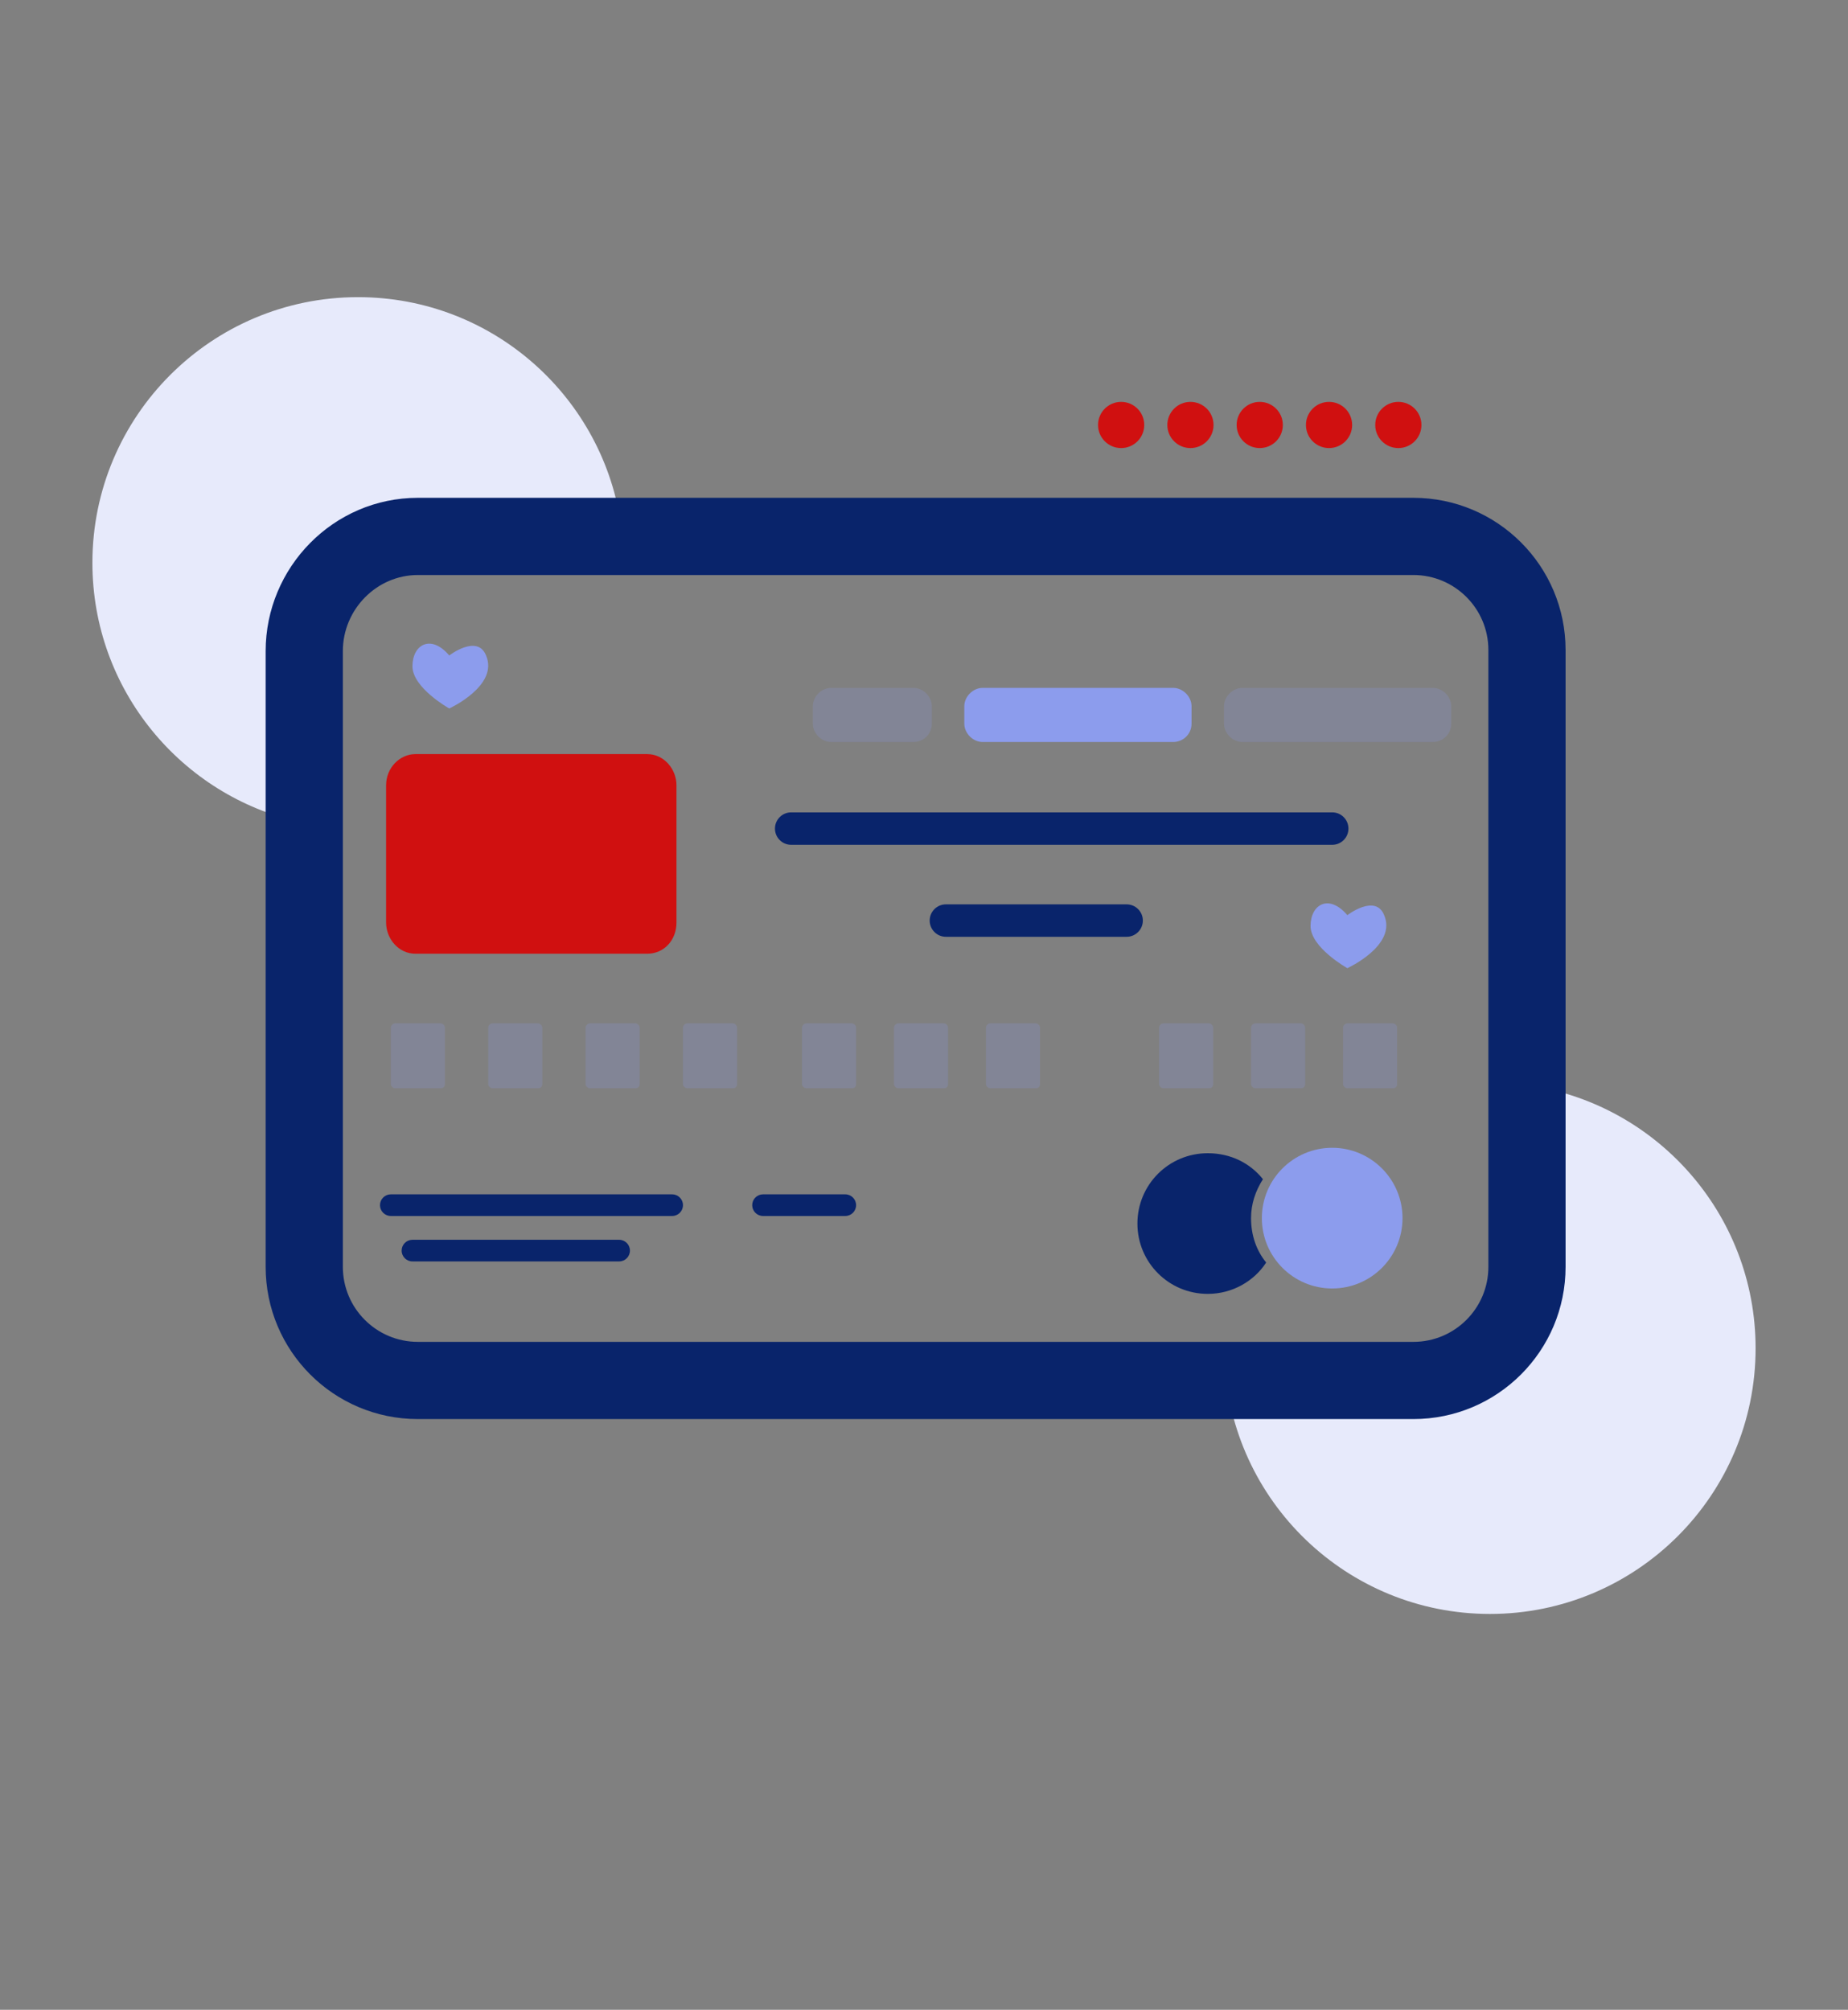 <?xml version="1.0" encoding="UTF-8"?>
<svg xmlns="http://www.w3.org/2000/svg" width="80" height="87" viewBox="0 0 80 87" fill="none">
  <rect x="0" y="0" width="80" height="87" fill="#808080" stroke="none"/>
  <path fill-rule="evenodd" clip-rule="evenodd" d="M53.011 58.864C53.273 64.983 58.316 69.864 64.5 69.864C70.851 69.864 76 64.715 76 58.364C76 52.521 71.643 47.696 66 46.961V52.864C66 56.178 63.314 58.864 60 58.864H53.011Z" fill="#E7EAFB"></path>
  <path fill-rule="evenodd" clip-rule="evenodd" d="M26.903 22.863H17C14.791 22.863 13 24.654 13 26.863V35.591C7.851 34.449 4 29.856 4 24.363C4 18.012 9.149 12.863 15.5 12.863C21.343 12.863 26.168 17.221 26.903 22.863Z" fill="#E7EAFB"></path>
  <path d="M19.448 28.373C19.448 28.373 20.666 27.436 21.041 28.373C21.603 29.684 19.448 30.668 19.448 30.668C19.448 30.668 17.855 29.778 17.855 28.841C17.855 27.904 18.652 27.436 19.448 28.373Z" fill="#8C9CED"></path>
  <path d="M58.327 39.615C58.327 39.615 59.545 38.678 59.92 39.615C60.482 40.927 58.327 41.91 58.327 41.91C58.327 41.91 56.734 41.02 56.734 40.084C56.734 39.147 57.531 38.678 58.327 39.615Z" fill="#8C9CED"></path>
  <path fill-rule="evenodd" clip-rule="evenodd" d="M18.09 24.391C16.034 24.391 14.342 26.101 14.342 28.185V54.838C14.342 56.908 16.019 58.586 18.09 58.586H61.184C63.254 58.586 64.932 56.908 64.932 54.838V28.138C64.932 26.068 63.254 24.391 61.184 24.391H18.09ZM12 28.185C12 24.836 14.711 22.049 18.09 22.049H61.184C64.548 22.049 67.274 24.775 67.274 28.138V54.838C67.274 58.202 64.548 60.928 61.184 60.928H18.09C14.726 60.928 12 58.202 12 54.838V28.185Z" fill="#D01010"></path>
  <path fill-rule="evenodd" clip-rule="evenodd" d="M18.09 24.391C16.034 24.391 14.342 26.101 14.342 28.185V54.838C14.342 56.908 16.019 58.586 18.09 58.586H61.184C63.254 58.586 64.932 56.908 64.932 54.838V28.138C64.932 26.068 63.254 24.391 61.184 24.391H18.09ZM12 28.185C12 24.836 14.711 22.049 18.09 22.049H61.184C64.548 22.049 67.274 24.775 67.274 28.138V54.838C67.274 58.202 64.548 60.928 61.184 60.928H18.09C14.726 60.928 12 58.202 12 54.838V28.185Z" fill="#09246B" stroke="#09246B" stroke-miterlimit="10" stroke-linecap="round"></path>
  <path d="M57.671 55.775C59.352 55.775 60.715 54.412 60.715 52.73C60.715 51.049 59.352 49.685 57.671 49.685C55.989 49.685 54.626 51.049 54.626 52.73C54.626 54.412 55.989 55.775 57.671 55.775Z" fill="#8C9CED"></path>
  <path d="M54.158 52.73C54.158 52.121 54.345 51.559 54.673 51.044C54.111 50.342 53.268 49.92 52.284 49.92C50.598 49.92 49.239 51.278 49.239 52.965C49.239 54.651 50.598 56.009 52.284 56.009C53.361 56.009 54.298 55.447 54.813 54.651C54.392 54.136 54.158 53.48 54.158 52.73Z" fill="#09246B"></path>
  <path opacity="0.21" d="M19.073 47.109H17.105C17.012 47.109 16.918 47.016 16.918 46.922V44.486C16.918 44.392 17.012 44.299 17.105 44.299H19.073C19.166 44.299 19.26 44.392 19.26 44.486V46.922C19.26 47.062 19.166 47.109 19.073 47.109Z" fill="#8C9CED"></path>
  <path opacity="0.21" d="M23.288 47.109H21.321C21.227 47.109 21.134 47.016 21.134 46.922V44.486C21.134 44.392 21.227 44.299 21.321 44.299H23.288C23.382 44.299 23.476 44.392 23.476 44.486V46.922C23.476 47.062 23.382 47.109 23.288 47.109Z" fill="#8C9CED"></path>
  <path opacity="0.21" d="M27.504 47.109H25.537C25.443 47.109 25.35 47.016 25.35 46.922V44.486C25.35 44.392 25.443 44.299 25.537 44.299H27.504C27.598 44.299 27.692 44.392 27.692 44.486V46.922C27.692 47.062 27.598 47.109 27.504 47.109Z" fill="#8C9CED"></path>
  <path opacity="0.21" d="M31.72 47.109H29.753C29.659 47.109 29.565 47.016 29.565 46.922V44.486C29.565 44.392 29.659 44.299 29.753 44.299H31.72C31.814 44.299 31.907 44.392 31.907 44.486V46.922C31.907 47.062 31.814 47.109 31.72 47.109Z" fill="#8C9CED"></path>
  <path opacity="0.21" d="M36.873 47.109H34.906C34.812 47.109 34.719 47.016 34.719 46.922V44.486C34.719 44.392 34.812 44.299 34.906 44.299H36.873C36.967 44.299 37.061 44.392 37.061 44.486V46.922C37.061 47.062 36.967 47.109 36.873 47.109Z" fill="#8C9CED"></path>
  <path opacity="0.21" d="M40.855 47.109H38.888C38.794 47.109 38.7 47.016 38.7 46.922V44.486C38.7 44.392 38.794 44.299 38.888 44.299H40.855C40.949 44.299 41.042 44.392 41.042 44.486V46.922C41.042 47.062 40.949 47.109 40.855 47.109Z" fill="#8C9CED"></path>
  <path opacity="0.21" d="M44.836 47.109H42.869C42.775 47.109 42.682 47.016 42.682 46.922V44.486C42.682 44.392 42.775 44.299 42.869 44.299H44.836C44.93 44.299 45.024 44.392 45.024 44.486V46.922C45.024 47.062 44.93 47.109 44.836 47.109Z" fill="#8C9CED"></path>
  <path opacity="0.21" d="M52.331 47.109H50.364C50.27 47.109 50.177 47.016 50.177 46.922V44.486C50.177 44.392 50.27 44.299 50.364 44.299H52.331C52.425 44.299 52.519 44.392 52.519 44.486V46.922C52.519 47.062 52.425 47.109 52.331 47.109Z" fill="#8C9CED"></path>
  <path opacity="0.21" d="M56.313 47.109H54.346C54.252 47.109 54.158 47.016 54.158 46.922V44.486C54.158 44.392 54.252 44.299 54.346 44.299H56.313C56.407 44.299 56.5 44.392 56.5 44.486V46.922C56.5 47.062 56.407 47.109 56.313 47.109Z" fill="#8C9CED"></path>
  <path opacity="0.21" d="M60.294 47.109H58.327C58.233 47.109 58.14 47.016 58.14 46.922V44.486C58.14 44.392 58.233 44.299 58.327 44.299H60.294C60.388 44.299 60.482 44.392 60.482 44.486V46.922C60.482 47.062 60.388 47.109 60.294 47.109Z" fill="#8C9CED"></path>
  <path fill-rule="evenodd" clip-rule="evenodd" d="M16.45 52.169C16.45 51.91 16.66 51.7 16.919 51.7H29.098C29.356 51.7 29.566 51.91 29.566 52.169C29.566 52.427 29.356 52.637 29.098 52.637H16.919C16.66 52.637 16.45 52.427 16.45 52.169Z" fill="#09246B"></path>
  <path fill-rule="evenodd" clip-rule="evenodd" d="M32.563 52.169C32.563 51.91 32.773 51.7 33.032 51.7H36.592C36.851 51.7 37.06 51.91 37.06 52.169C37.06 52.427 36.851 52.637 36.592 52.637H33.032C32.773 52.637 32.563 52.427 32.563 52.169Z" fill="#09246B"></path>
  <path fill-rule="evenodd" clip-rule="evenodd" d="M17.387 54.135C17.387 53.877 17.596 53.667 17.855 53.667H26.802C27.061 53.667 27.27 53.877 27.27 54.135C27.27 54.394 27.061 54.604 26.802 54.604H17.855C17.596 54.604 17.387 54.394 17.387 54.135Z" fill="#09246B"></path>
  <path fill-rule="evenodd" clip-rule="evenodd" d="M40.246 39.849C40.246 39.461 40.561 39.147 40.949 39.147H48.771C49.159 39.147 49.474 39.461 49.474 39.849C49.474 40.237 49.159 40.552 48.771 40.552H40.949C40.561 40.552 40.246 40.237 40.246 39.849Z" fill="#09246B"></path>
  <path opacity="0.21" d="M62.028 32.12H53.784C53.362 32.12 52.987 31.745 52.987 31.323V30.574C52.987 30.152 53.362 29.777 53.784 29.777H62.028C62.449 29.777 62.824 30.152 62.824 30.574V31.323C62.824 31.792 62.449 32.12 62.028 32.12Z" fill="#8C9CED"></path>
  <path d="M50.786 32.12H42.541C42.12 32.12 41.745 31.745 41.745 31.323V30.574C41.745 30.152 42.12 29.777 42.541 29.777H50.786C51.207 29.777 51.582 30.152 51.582 30.574V31.323C51.582 31.792 51.207 32.12 50.786 32.12Z" fill="#8C9CED"></path>
  <path opacity="0.21" d="M39.543 32.12H35.983C35.561 32.12 35.187 31.745 35.187 31.323V30.574C35.187 30.152 35.561 29.777 35.983 29.777H39.543C39.964 29.777 40.339 30.152 40.339 30.574V31.323C40.339 31.792 39.964 32.12 39.543 32.12Z" fill="#8C9CED"></path>
  <path fill-rule="evenodd" clip-rule="evenodd" d="M33.548 35.868C33.548 35.48 33.862 35.165 34.251 35.165H57.672C58.06 35.165 58.374 35.48 58.374 35.868C58.374 36.256 58.06 36.57 57.672 36.57H34.251C33.862 36.57 33.548 36.256 33.548 35.868Z" fill="#09246B"></path>
  <path d="M28.016 41.285H17.983C17.258 41.285 16.714 40.64 16.714 39.931V33.997C16.714 33.223 17.318 32.643 17.983 32.643H28.016C28.741 32.643 29.285 33.288 29.285 33.997V39.931C29.285 40.705 28.741 41.285 28.016 41.285Z" fill="#D01010"></path>
  <path d="M48.534 19.396C49.087 19.396 49.534 18.949 49.534 18.396C49.534 17.844 49.087 17.396 48.534 17.396C47.982 17.396 47.534 17.844 47.534 18.396C47.534 18.949 47.982 19.396 48.534 19.396Z" fill="#D01010"></path>
  <path d="M51.534 19.396C52.087 19.396 52.534 18.949 52.534 18.396C52.534 17.844 52.087 17.396 51.534 17.396C50.982 17.396 50.534 17.844 50.534 18.396C50.534 18.949 50.982 19.396 51.534 19.396Z" fill="#D01010"></path>
  <path d="M54.534 19.396C55.087 19.396 55.534 18.949 55.534 18.396C55.534 17.844 55.087 17.396 54.534 17.396C53.982 17.396 53.534 17.844 53.534 18.396C53.534 18.949 53.982 19.396 54.534 19.396Z" fill="#D01010"></path>
  <path d="M57.534 19.396C58.087 19.396 58.534 18.949 58.534 18.396C58.534 17.844 58.087 17.396 57.534 17.396C56.982 17.396 56.534 17.844 56.534 18.396C56.534 18.949 56.982 19.396 57.534 19.396Z" fill="#D01010"></path>
  <path d="M60.534 19.396C61.087 19.396 61.534 18.949 61.534 18.396C61.534 17.844 61.087 17.396 60.534 17.396C59.982 17.396 59.534 17.844 59.534 18.396C59.534 18.949 59.982 19.396 60.534 19.396Z" fill="#D01010"></path>
</svg>
